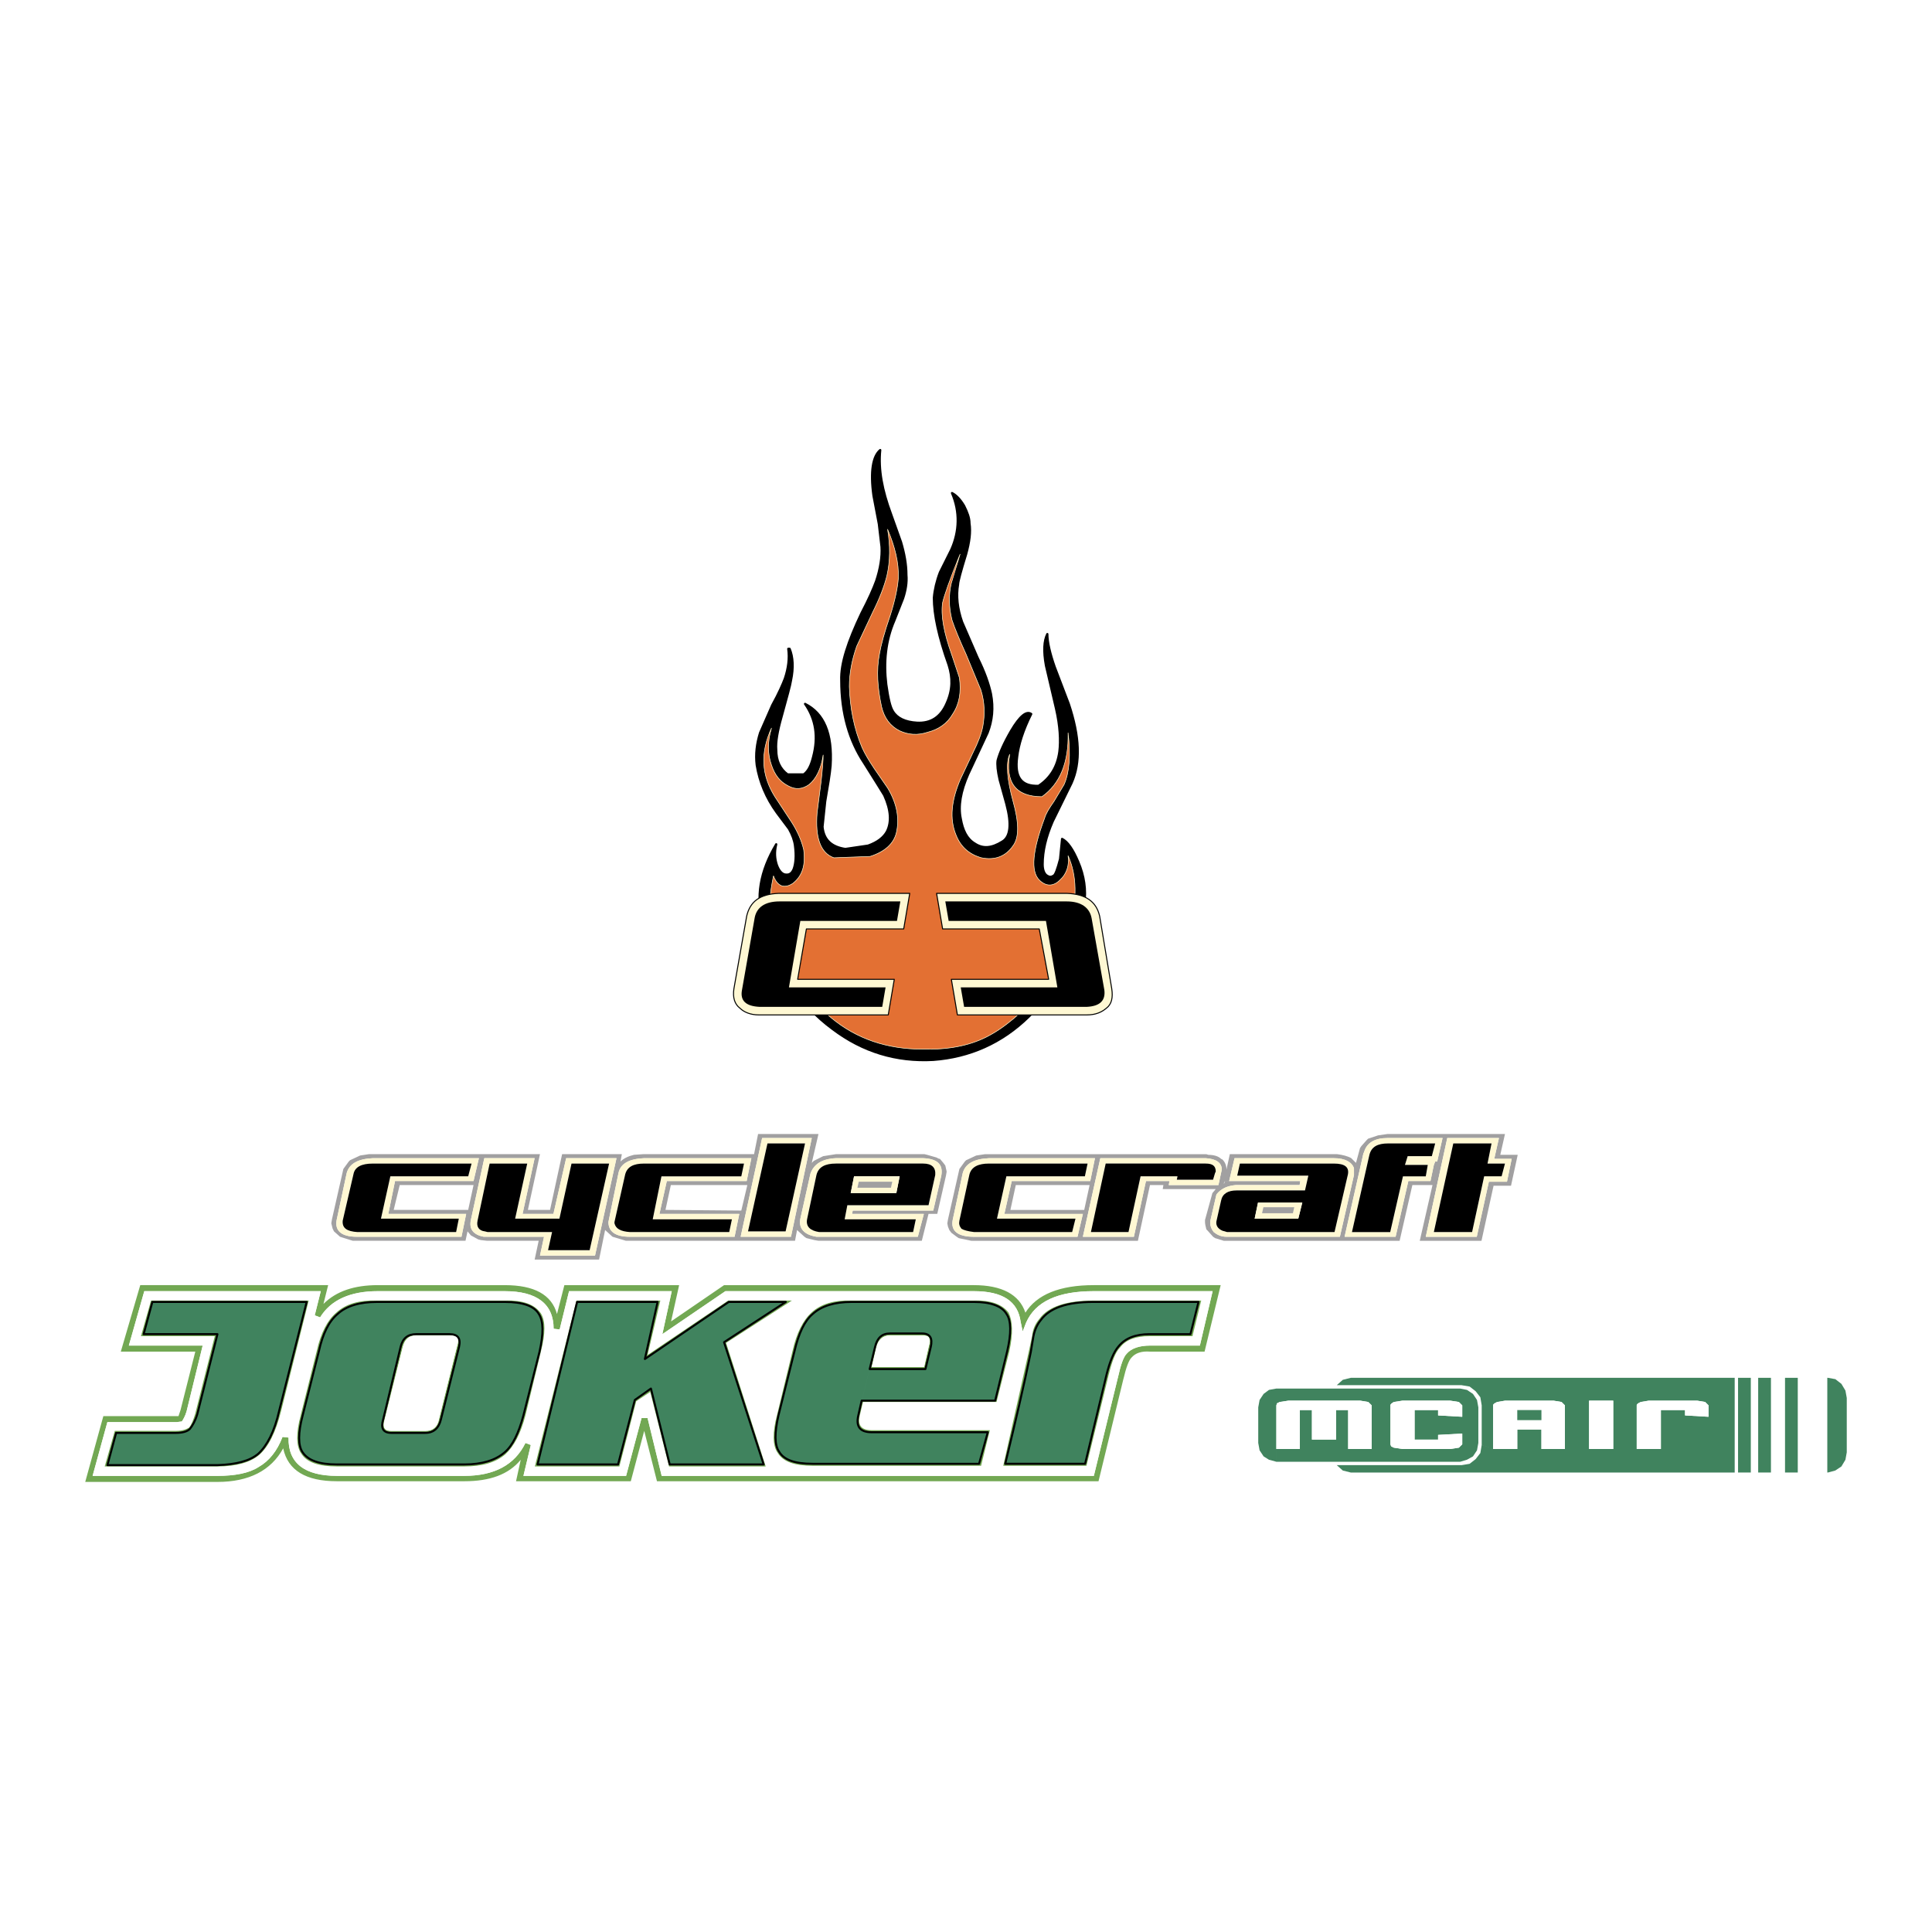 <?xml version="1.0" encoding="utf-8"?>
<!-- Generator: Adobe Illustrator 13.0.0, SVG Export Plug-In . SVG Version: 6.00 Build 14948)  -->
<!DOCTYPE svg PUBLIC "-//W3C//DTD SVG 1.0//EN" "http://www.w3.org/TR/2001/REC-SVG-20010904/DTD/svg10.dtd">
<svg version="1.0" id="Layer_1" xmlns="http://www.w3.org/2000/svg" xmlns:xlink="http://www.w3.org/1999/xlink" x="0px" y="0px"
	 width="192.756px" height="192.756px" viewBox="0 0 192.756 192.756" enable-background="new 0 0 192.756 192.756"
	 xml:space="preserve">
<g>
	<polygon fill-rule="evenodd" clip-rule="evenodd" fill="#FFFFFF" points="0,0 192.756,0 192.756,192.756 0,192.756 0,0 	"/>
	<path fill-rule="evenodd" clip-rule="evenodd" fill="#A1A0A1" d="M116.072,118.233l-0.066,0.402h5.289l-0.335,0.401l-0.736,2.681
		v0.201c0,0.201,0.067,0.469,0.134,0.737l0.134,0.134l0.536,0.603l0.2,0.135l0.87,0.268h17.542l1.272-5.562h2.008l-1.271,5.562
		h6.159l1.205-5.494h1.741l0.669-3.083h-1.74l0.469-2.077h-11.717v0.402h5.49h0.469h5.155l-0.469,2.077h1.74l-0.469,2.278h-1.808
		l-1.205,5.494h-5.088l2.143-9.85h-0.469l-0.536,2.345h-0.2l-0.134,0.335l-0.335,1.608h-2.21l-1.271,5.562h-5.089h-0.469h-11.314
		c-0.536,0-0.938-0.2-1.272-0.469c-0.268-0.335-0.401-0.737-0.335-1.139l0.604-2.613c0.468-0.604,1.138-0.871,1.941-0.938h6.36
		l0.066-0.402h-7.097h-0.469v0.201l-0.067,0.067l0.067-0.269h0.469l0.536-2.278h9.909c1.138,0,1.807,0.402,2.008,1.005v0.671
		l-1.406,6.164h0.469l1.875-8.309l0.067-0.134c0.268-0.938,1.07-1.407,2.343-1.407v-0.402l-0.938,0.135l-1.004,0.335l-0.134,0.134
		l-0.536,0.603l-0.134,0.201l-0.401,1.475l-0.47-0.47c-0.334-0.201-0.87-0.335-1.405-0.401h-10.712l-0.335,1.541
		c0-0.402-0.134-0.737-0.401-1.006l-0.135-0.066c-0.268-0.269-0.736-0.402-1.271-0.402l-0.201-0.066l-0.066,0.401
		c1.071,0.067,1.606,0.47,1.606,1.14l-0.335,1.541h-4.954l0.067-0.402h-2.344l-1.205,5.562h-5.089l1.741-7.84h10.512l0.066-0.401
		H98.264l-0.871,0.134l-1.004,0.469l-0.133,0.134l-0.536,0.737l-1.138,5.026l-0.067,0.401l0.067,0.335l0.134,0.335l0.201,0.269
		l0.536,0.401l0.201,0.135l1.272,0.268l0.268-0.402c-1.674,0-2.343-0.603-2.143-1.675l1.004-4.69
		c0.268-0.938,1.139-1.407,2.611-1.475h10.578l-0.468,2.278l-0.067,0.402l-0.536,2.479h-7.364l0.535-2.479h7.365l0.067-0.402h-7.834
		l-0.736,3.283h7.833l-0.535,2.278H97.192l-0.268,0.402h16.604l1.205-5.562H116.072L116.072,118.233z"/>
	<path fill-rule="evenodd" clip-rule="evenodd" fill="#FFF8D3" d="M116.676,117.831l-0.067,0.402h4.954l0.335-1.541
		c0-0.67-0.535-1.072-1.606-1.14v0.536c0.736,0,1.004,0.269,1.004,0.804l-0.067,0.135l-0.2,0.67h-3.616l0.067-0.335h-3.683
		l-1.205,5.562h-3.749l1.474-6.835h9.976v-0.536h-10.512l-1.741,7.84h5.089l1.205-5.562H116.676L116.676,117.831z"/>
	<path fill-rule="evenodd" clip-rule="evenodd" d="M117.479,117.362l-0.067,0.335h3.616l0.2-0.67l0.067-0.135
		c0-0.535-0.268-0.804-1.004-0.804h-9.976l-1.474,6.835h3.749l1.205-5.562H117.479L117.479,117.362z"/>
	<path fill-rule="evenodd" clip-rule="evenodd" fill="#FFF8D3" d="M108.775,117.831l0.468-2.278H98.665
		c-1.473,0.067-2.344,0.536-2.611,1.475l-1.004,4.69c-0.201,1.072,0.469,1.675,2.143,1.675v-0.469
		c-0.603-0.067-1.071-0.201-1.272-0.335c-0.201-0.268-0.268-0.469-0.201-0.804l1.004-4.624c0.201-0.737,0.871-1.072,1.941-1.072
		h9.842l-0.268,1.273h-7.833l-0.938,4.222h7.833l-0.334,1.34h-9.775v0.469h10.311l0.535-2.278h-7.833l0.736-3.283H108.775
		L108.775,117.831z"/>
	<path fill-rule="evenodd" clip-rule="evenodd" d="M108.239,117.362l0.268-1.273h-9.842c-1.07,0-1.74,0.335-1.941,1.072
		l-1.004,4.624c-0.067,0.335,0,0.536,0.201,0.804c0.201,0.134,0.669,0.268,1.272,0.335h9.775l0.334-1.34h-7.833l0.938-4.222H108.239
		L108.239,117.362z"/>
	<path fill-rule="evenodd" clip-rule="evenodd" fill="#FFF8D3" d="M143.389,115.888l0.536-2.345h-5.49l0.066,0.536h4.688
		l-0.335,1.272h-2.41l-0.269,0.871h2.277l-0.201,1.14h-2.276l-1.272,5.562h-3.816l1.741-7.706c0.2-0.804,0.804-1.139,1.874-1.139
		l-0.066-0.536c-1.272,0-2.075,0.469-2.343,1.407l-0.067,0.134l-1.875,8.309h5.089l1.271-5.562h2.21l0.335-1.608l0.134-0.335
		H143.389L143.389,115.888z"/>
	<path fill-rule="evenodd" clip-rule="evenodd" d="M140.443,115.352h2.41l0.335-1.272h-4.688c-1.07,0-1.674,0.335-1.874,1.139
		l-1.741,7.706h3.816l1.272-5.562h2.276l0.201-1.14h-2.277L140.443,115.352L140.443,115.352z"/>
	<path fill-rule="evenodd" clip-rule="evenodd" fill="#FFF8D3" d="M135.087,117.229v-0.671c-0.201-0.603-0.87-1.005-2.008-1.005
		h-9.909l-0.536,2.278h7.097l-0.066,0.402h-6.36c-0.804,0.067-1.474,0.335-1.941,0.938l-0.604,2.613
		c-0.066,0.401,0.067,0.804,0.335,1.139c0.335,0.269,0.736,0.469,1.272,0.469l0.066-0.469l-0.468-0.134
		c-0.469-0.201-0.67-0.536-0.603-0.938l0.468-2.077c0.135-0.67,0.67-1.005,1.54-1.005h6.829l0.335-1.475h-7.097l0.268-1.206h9.374
		c1.07,0,1.539,0.335,1.405,1.072l-1.34,5.763h-10.712l-0.066,0.469h11.314L135.087,117.229L135.087,117.229z"/>
	<path fill-rule="evenodd" clip-rule="evenodd" d="M134.484,117.161c0.134-0.737-0.335-1.072-1.405-1.072h-9.374l-0.268,1.206h7.097
		l-0.335,1.475l-0.268,1.206l-0.401,1.608h-4.353l0.335-1.608h4.419l0.268-1.206h-6.829c-0.87,0-1.405,0.335-1.54,1.005
		l-0.468,2.077c-0.067,0.402,0.134,0.737,0.603,0.938l0.468,0.134h10.712L134.484,117.161L134.484,117.161z"/>
	<polygon fill-rule="evenodd" clip-rule="evenodd" fill="#FFF8D3" points="129.53,121.584 129.932,119.976 125.513,119.976 
		126.049,120.444 129.128,120.444 128.994,121.048 125.914,121.048 126.049,120.444 125.513,119.976 125.178,121.584 
		129.53,121.584 	"/>
	<polygon fill-rule="evenodd" clip-rule="evenodd" fill="#A1A0A1" points="126.049,120.444 125.914,121.048 128.994,121.048 
		129.128,120.444 126.049,120.444 	"/>
	<polygon fill-rule="evenodd" clip-rule="evenodd" fill="#FFF8D3" points="144.394,113.543 142.251,123.393 147.339,123.393 
		148.544,117.898 148.075,117.362 146.87,122.924 143.055,122.924 144.996,114.079 148.812,114.079 148.41,116.089 150.151,116.089 
		149.816,117.362 148.075,117.362 148.544,117.898 150.352,117.898 150.82,115.62 149.08,115.62 149.549,113.543 144.394,113.543 	
		"/>
	<polygon fill-rule="evenodd" clip-rule="evenodd" points="144.996,114.079 143.055,122.924 146.87,122.924 148.075,117.362 
		149.816,117.362 150.151,116.089 148.41,116.089 148.812,114.079 144.996,114.079 	"/>
	<path fill-rule="evenodd" clip-rule="evenodd" fill="#A1A0A1" d="M93.778,115.62c-0.134,0-0.201-0.067-0.335-0.134l-0.937-0.269
		l-0.268-0.066H83.4l-1.272,0.2l-0.937,0.47l-0.201,0.201l0.669-2.882h-6.025l-0.402,2.011H64.185l0.067,0.401h10.712l-0.468,2.278
		l0.066,0.402l-0.603,2.546l-7.565-0.066l0.536-2.479h7.632l-0.066-0.402h-7.968l-0.736,3.283h7.967l-0.469,2.278H62.846
		c-1.473,0-2.143-0.536-2.143-1.474l1.004-4.892c0.201-0.938,1.071-1.407,2.544-1.475l-0.067-0.401l-0.938,0.066
		c-0.535,0.134-1.004,0.335-1.339,0.67l0.134-0.736h-5.959l-1.205,5.562h-2.209l1.205-5.562H36.802l-0.87,0.134l-1.004,0.469
		l-0.134,0.134l-0.536,0.737l-1.138,5.026l0.469,0.066l1.004-4.69c0.268-0.938,1.138-1.407,2.611-1.475h10.578l-0.535,2.278v0.402
		l-0.536,2.479h-7.432l0.603-2.479h7.365v-0.402h-7.833l-0.67,3.283h7.767l-0.468,2.278H35.597c-1.54,0-2.209-0.603-2.008-1.675
		l-0.469-0.066l-0.067,0.401l0.134,0.536l0.134,0.268l0.602,0.536l0.201,0.067l1.072,0.335h11.248l0.201-0.938l0.335,0.402
		l0.737,0.402l0.268,0.066l0.603,0.067v-0.402h-0.334c-1.004-0.2-1.473-0.736-1.272-1.675l1.339-6.165h5.021l-1.205,5.562h3.08
		l1.272-5.562h5.021l-2.142,9.717h-5.49l0.402-1.877h-5.691v0.402h5.155l-0.402,1.877h6.428l0.602-2.949l0.737,0.67l1.339,0.402
		h16.872l-0.402-0.402h-5.021l2.143-9.85h4.955l-2.076,9.85l0.402,0.402l0.201-1.072l0.736,0.67l0.201,0.135l0.804,0.2l0.401,0.067
		v-0.402h-0.201c-1.205-0.2-1.808-0.804-1.606-1.809l1.004-4.489c0.334-0.938,1.138-1.475,2.544-1.542h8.704
		c1.406,0.067,2.008,0.604,1.808,1.742l-0.803,3.484h-8.035l-0.067,0.335h7.164l-0.603,2.278h-9.641h-0.268v0.402H91.97l0.67-2.681
		h0.871l0.87-3.819l0.067-0.402l-0.134-0.603l-0.201-0.268L93.778,115.62L93.778,115.62z"/>
	<path fill-rule="evenodd" clip-rule="evenodd" fill="#FFF8D3" d="M93.108,120.779l0.803-3.484c0.201-1.139-0.401-1.675-1.808-1.742
		H83.4c-1.406,0.067-2.209,0.604-2.544,1.542l-1.004,4.489c-0.201,1.005,0.401,1.608,1.606,1.809h0.201l0.067-0.469
		c-0.87-0.134-1.339-0.536-1.205-1.272l0.937-4.423c0.201-0.805,0.871-1.14,1.942-1.14h8.704c0.87,0,1.272,0.402,1.205,1.14
		l-0.669,3.015h-8.101l-0.268,1.408h7.097l-0.268,1.272h-9.373l-0.067,0.469h0.268h9.641l0.603-2.278h-7.164l0.067-0.335H93.108
		L93.108,120.779z"/>
	<path fill-rule="evenodd" clip-rule="evenodd" d="M92.64,120.243l0.669-3.015c0.067-0.737-0.335-1.14-1.205-1.14H83.4
		c-1.071,0-1.741,0.335-1.942,1.14l-0.937,4.423c-0.134,0.736,0.335,1.139,1.205,1.272H91.1l0.268-1.272h-7.097l0.268-1.408
		l0.334-1.206l0.335-1.675h4.553l-0.335,1.675h-4.553l-0.334,1.206H92.64L92.64,120.243z"/>
	<polygon fill-rule="evenodd" clip-rule="evenodd" fill="#FFF8D3" points="89.426,119.037 89.761,117.362 85.208,117.362 
		85.677,117.898 89.024,117.898 88.891,118.501 85.543,118.501 85.677,117.898 85.208,117.362 84.873,119.037 89.426,119.037 	"/>
	<polygon fill-rule="evenodd" clip-rule="evenodd" fill="#A1A0A1" points="89.024,117.898 85.677,117.898 85.543,118.501 
		88.891,118.501 89.024,117.898 	"/>
	<path fill-rule="evenodd" clip-rule="evenodd" fill="#FFF8D3" d="M37.204,115.553c-1.473,0.067-2.343,0.536-2.611,1.475
		l-1.004,4.69c-0.201,1.072,0.468,1.675,2.008,1.675l0.067-0.469c-1.071-0.067-1.541-0.402-1.473-1.139l1.071-4.624
		c0.134-0.737,0.803-1.072,1.941-1.072h9.842l-0.335,1.273h-7.767l-0.937,4.222h7.766l-0.268,1.34h-9.842l-0.067,0.469h10.445
		l0.468-2.278h-7.767l0.67-3.283h7.833l0.535-2.278H37.204L37.204,115.553z"/>
	<path fill-rule="evenodd" clip-rule="evenodd" d="M37.204,116.089c-1.138,0-1.808,0.335-1.941,1.072l-1.071,4.624
		c-0.067,0.736,0.402,1.071,1.473,1.139h9.842l0.268-1.34h-7.766l0.937-4.222h7.767l0.335-1.273H37.204L37.204,116.089z"/>
	<path fill-rule="evenodd" clip-rule="evenodd" fill="#FFF8D3" d="M64.252,115.553c-1.473,0.067-2.343,0.536-2.544,1.475
		l-1.004,4.892c0,0.938,0.669,1.474,2.143,1.474v-0.469c-0.938-0.067-1.406-0.335-1.54-0.871v-0.134l1.071-4.758
		c0.201-0.737,0.803-1.072,1.875-1.072h9.976l-0.268,1.273h-7.967l-0.87,4.289h7.9l-0.268,1.272h-9.909v0.469h10.444l0.469-2.278
		h-7.967l0.736-3.283h7.968l0.468-2.278H64.252L64.252,115.553z"/>
	<path fill-rule="evenodd" clip-rule="evenodd" d="M64.252,116.089c-1.071,0-1.674,0.335-1.875,1.072l-1.071,4.758v0.134
		c0.134,0.536,0.603,0.804,1.54,0.871h9.909l0.268-1.272h-7.9l0.87-4.289h7.967l0.268-1.273H64.252L64.252,116.089z"/>
	<path fill-rule="evenodd" clip-rule="evenodd" fill="#FFF8D3" d="M55.213,121.114h-3.08l1.205-5.562h-5.021l-1.339,6.165
		c-0.201,0.938,0.268,1.475,1.272,1.675h0.334l0.067-0.469l-0.268-0.067c-0.603-0.066-0.871-0.469-0.737-1.071l1.205-5.696h3.75
		l-1.205,5.495h4.419l1.205-5.495h3.75l-1.942,8.644h-4.15l0.402-1.809h-6.428l-0.067,0.469h5.691l-0.402,1.877h5.49l2.142-9.717
		h-5.021L55.213,121.114L55.213,121.114z"/>
	<path fill-rule="evenodd" clip-rule="evenodd" d="M55.08,122.924l-0.402,1.809h4.15l1.942-8.644h-3.75l-1.205,5.495h-4.419
		l1.205-5.495h-3.75l-1.205,5.696c-0.134,0.603,0.134,1.005,0.737,1.071l0.268,0.067H55.08L55.08,122.924z"/>
	<polygon fill-rule="evenodd" clip-rule="evenodd" fill="#FFF8D3" points="78.914,123.393 80.99,113.543 76.036,113.543 
		73.893,123.393 78.914,123.393 78.379,122.856 74.629,122.856 76.571,114.079 80.32,114.079 78.379,122.856 78.914,123.393 	"/>
	<polygon fill-rule="evenodd" clip-rule="evenodd" points="74.629,122.856 78.379,122.856 80.32,114.079 76.571,114.079 
		74.629,122.856 	"/>
	<path fill-rule="evenodd" clip-rule="evenodd" d="M95.585,58.306c0-0.268,0.268-1.273,0.804-3.015
		c0.334-1.207,0.469-2.211,0.334-3.083c0-0.536-0.201-1.072-0.535-1.742c-0.402-0.67-0.804-1.072-1.206-1.273
		c0.804,1.876,0.736,3.819-0.067,5.628L93.778,57.1c-0.334,0.871-0.536,1.742-0.603,2.546c0,1.675,0.469,3.886,1.473,6.701
		c0.402,1.273,0.402,2.479-0.2,3.819c-0.603,1.407-1.607,2.01-2.946,1.943c-1.206-0.067-2.009-0.469-2.411-1.139
		c-0.268-0.402-0.469-1.273-0.669-2.681c-0.268-2.211-0.067-4.355,0.803-6.366l0.871-2.211c0.268-0.804,0.402-1.608,0.334-2.345
		c0-1.072-0.201-2.144-0.536-3.284l-1.004-2.814c-0.87-2.346-1.272-4.423-1.071-6.366c-0.736,0.603-1.004,2.144-0.669,4.556
		l0.535,2.814l0.268,2.278c0.067,1.005-0.134,2.211-0.536,3.417c-0.268,0.737-0.737,1.809-1.473,3.216
		c-1.339,2.814-2.075,5.025-2.008,6.701c0,3.283,0.803,6.031,2.276,8.242c1.138,1.809,1.808,2.881,2.008,3.216
		c0.669,1.474,0.737,2.68,0.268,3.618c-0.334,0.603-0.938,1.072-1.875,1.407l-2.276,0.335c-1.339-0.201-2.143-0.871-2.276-2.211
		l0.268-2.546c0.268-1.541,0.469-2.748,0.536-3.552c0.201-3.216-0.669-5.227-2.544-6.165c1.072,1.542,1.339,3.283,0.804,5.294
		c-0.201,0.804-0.469,1.407-0.938,1.742H78.58c-0.736-0.536-1.138-1.34-1.138-2.479c-0.067-0.737,0.133-1.876,0.536-3.284
		c0.535-1.943,0.87-3.149,0.937-3.618c0.268-1.273,0.201-2.345-0.134-3.149h-0.134c0.134,0.938,0,1.943-0.335,2.949
		c-0.201,0.536-0.603,1.474-1.272,2.68l-1.206,2.748c-0.334,1.072-0.468,2.144-0.334,3.216c0.268,1.675,0.938,3.284,2.009,4.758
		l1.205,1.608c0.335,0.603,0.536,1.139,0.603,1.675c0.134,1.005,0.067,1.809-0.134,2.345c-0.201,0.469-0.469,0.603-0.871,0.536
		c-0.334-0.067-0.603-0.402-0.803-0.938c-0.201-0.603-0.268-1.273-0.067-2.078c-1.607,2.681-2.076,5.294-1.272,7.907
		c1.339,4.624,3.616,8.108,6.896,10.52c3.013,2.278,6.36,3.284,10.043,3.082c3.615-0.268,6.829-1.675,9.507-4.288
		c2.946-2.814,4.821-6.566,5.558-11.257c0.2-1.408,0-2.814-0.603-4.222c-0.536-1.273-1.071-2.01-1.607-2.278l-0.2,2.01
		c-0.268,1.005-0.47,1.608-0.67,1.675c-0.2,0.134-0.402,0.134-0.603,0c-0.268-0.134-0.469-0.536-0.469-1.14
		c0-1.34,0.335-2.747,1.004-4.288l1.875-3.819c0.938-2.077,0.804-4.69-0.268-7.907l-1.406-3.686
		c-0.469-1.34-0.736-2.479-0.736-3.283c-0.335,0.67-0.401,1.675-0.134,3.149l1.004,4.289c0.402,1.742,0.469,3.216,0.335,4.289
		c-0.2,1.474-0.87,2.613-2.076,3.417c-1.74,0.067-2.409-0.872-2.142-2.881c0.134-1.207,0.603-2.681,1.406-4.289
		c-0.469-0.335-1.139,0.201-2.009,1.675c-0.736,1.273-1.139,2.211-1.339,2.948c-0.067,0.402,0,1.072,0.2,1.943l0.67,2.412
		c0.535,2.01,0.401,3.283-0.402,3.752c-1.071,0.67-1.941,0.737-2.745,0.201c-0.803-0.469-1.205-1.34-1.406-2.479
		c-0.268-1.273,0-2.748,0.736-4.423l1.941-4.154c0.469-1.207,0.603-2.479,0.335-3.887c-0.201-0.938-0.603-2.144-1.339-3.618
		l-1.54-3.552C95.519,60.719,95.385,59.445,95.585,58.306L95.585,58.306z"/>
	
		<path fill="none" stroke="#000000" stroke-width="0.223" stroke-linecap="round" stroke-linejoin="round" stroke-miterlimit="2.613" d="
		M96.389,55.291c0.334-1.207,0.469-2.211,0.334-3.083c0-0.536-0.201-1.072-0.535-1.742c-0.402-0.67-0.804-1.072-1.206-1.273
		c0.804,1.876,0.736,3.819-0.067,5.628L93.778,57.1c-0.334,0.871-0.536,1.742-0.603,2.546c0,1.675,0.469,3.886,1.473,6.701
		c0.402,1.273,0.402,2.479-0.2,3.819c-0.603,1.407-1.607,2.01-2.946,1.943c-1.206-0.067-2.009-0.469-2.411-1.139
		c-0.268-0.402-0.469-1.273-0.669-2.681c-0.268-2.211-0.067-4.355,0.803-6.366l0.871-2.211c0.268-0.804,0.402-1.608,0.334-2.345
		c0-1.072-0.201-2.144-0.536-3.284l-1.004-2.814c-0.87-2.346-1.272-4.423-1.071-6.366c-0.736,0.603-1.004,2.144-0.669,4.556
		l0.535,2.814l0.268,2.278c0.067,1.005-0.134,2.211-0.536,3.417c-0.268,0.737-0.737,1.809-1.473,3.216
		c-1.339,2.814-2.075,5.025-2.008,6.701c0,3.283,0.803,6.031,2.276,8.242c1.138,1.809,1.808,2.881,2.008,3.216
		c0.669,1.474,0.737,2.68,0.268,3.618c-0.334,0.603-0.938,1.072-1.875,1.407l-2.276,0.335c-1.339-0.201-2.143-0.871-2.276-2.211
		l0.268-2.546c0.268-1.541,0.469-2.748,0.536-3.552c0.201-3.216-0.669-5.227-2.544-6.165c1.072,1.542,1.339,3.283,0.804,5.294
		c-0.201,0.804-0.469,1.407-0.938,1.742H78.58c-0.736-0.536-1.138-1.34-1.138-2.479c-0.067-0.737,0.133-1.876,0.536-3.284
		c0.535-1.943,0.87-3.149,0.937-3.618c0.268-1.273,0.201-2.345-0.134-3.149h-0.134c0.134,0.938,0,1.943-0.335,2.949
		c-0.201,0.536-0.603,1.474-1.272,2.68l-1.206,2.748c-0.334,1.072-0.468,2.144-0.334,3.216c0.268,1.675,0.938,3.284,2.009,4.758
		l1.205,1.608c0.335,0.603,0.536,1.139,0.603,1.675c0.134,1.005,0.067,1.809-0.134,2.345c-0.201,0.469-0.469,0.603-0.871,0.536
		c-0.334-0.067-0.603-0.402-0.803-0.938c-0.201-0.603-0.268-1.273-0.067-2.078c-1.607,2.681-2.076,5.294-1.272,7.907
		c1.339,4.624,3.616,8.108,6.896,10.52c3.013,2.278,6.36,3.284,10.043,3.082c3.615-0.268,6.829-1.675,9.507-4.288
		c2.946-2.814,4.821-6.566,5.558-11.257c0.2-1.408,0-2.814-0.603-4.222c-0.536-1.273-1.071-2.01-1.607-2.278l-0.2,2.01
		c-0.268,1.005-0.47,1.608-0.67,1.675c-0.2,0.134-0.402,0.134-0.603,0c-0.268-0.134-0.469-0.536-0.469-1.14
		c0-1.34,0.335-2.747,1.004-4.288l1.875-3.819c0.938-2.077,0.804-4.69-0.268-7.907l-1.406-3.686
		c-0.469-1.34-0.736-2.479-0.736-3.283c-0.335,0.67-0.401,1.675-0.134,3.149l1.004,4.289c0.402,1.742,0.469,3.216,0.335,4.289
		c-0.2,1.474-0.87,2.613-2.076,3.417c-1.74,0.067-2.409-0.872-2.142-2.881c0.134-1.207,0.603-2.681,1.406-4.289
		c-0.469-0.335-1.139,0.201-2.009,1.675c-0.736,1.273-1.139,2.211-1.339,2.948c-0.067,0.402,0,1.072,0.2,1.943l0.67,2.412
		c0.535,2.01,0.401,3.283-0.402,3.752c-1.071,0.67-1.941,0.737-2.745,0.201c-0.803-0.469-1.205-1.34-1.406-2.479
		c-0.268-1.273,0-2.748,0.736-4.423l1.941-4.154c0.469-1.207,0.603-2.479,0.335-3.887c-0.201-0.938-0.603-2.144-1.339-3.618
		l-1.54-3.552c-0.469-1.34-0.603-2.613-0.402-3.752C95.585,58.038,95.854,57.033,96.389,55.291L96.389,55.291z"/>
	<path fill-rule="evenodd" clip-rule="evenodd" fill="#E37033" d="M95.787,55.291c-1.071,2.613-1.607,4.221-1.741,4.824
		c-0.201,1.273,0.134,3.016,0.871,5.093l0.803,2.412c0.201,1.407,0,2.613-0.669,3.619c-0.535,0.938-1.406,1.542-2.477,1.809
		c-1.004,0.335-1.942,0.268-2.812-0.134c-0.938-0.469-1.541-1.273-1.808-2.413c-0.402-1.876-0.536-3.618-0.201-5.293
		c0.133-0.804,0.468-2.077,1.071-3.819c0.468-1.474,0.736-2.747,0.803-3.686c0.067-1.541-0.335-3.149-1.071-4.892
		c0.268,1.608,0.268,3.149-0.067,4.624c-0.268,1.072-0.736,2.278-1.406,3.619l-1.607,3.417c-0.469,1.34-0.737,2.68-0.737,4.021
		c0.067,2.145,0.469,4.222,1.272,6.098c0.268,0.603,0.669,1.273,1.205,2.078l1.339,1.943c0.938,1.542,1.206,3.083,0.87,4.49
		c-0.268,1.072-1.138,1.876-2.611,2.345l-3.616,0.134c-1.339-0.469-1.875-2.01-1.674-4.489l0.402-3.149
		c0.134-1.206,0.201-2.077,0.201-2.613c-0.201,1.407-0.736,2.412-1.406,2.948c-0.67,0.469-1.339,0.536-2.076,0.134
		c-0.804-0.402-1.339-1.072-1.674-2.078c-0.402-1.139-0.402-2.345,0-3.685c-1.139,2.479-1.004,4.69,0.334,6.835l1.674,2.546
		c0.602,0.938,1.004,1.876,1.205,2.748c0.201,1.541-0.134,2.613-1.071,3.35c-0.402,0.268-0.737,0.335-1.071,0.268
		c-0.402-0.134-0.669-0.469-0.871-1.005c-0.201,0.938-0.335,1.809-0.335,2.479l0.269,2.546l-0.067-0.134
		c2.879,8.243,7.9,12.397,14.997,12.397c2.544,0.066,4.62-0.335,6.36-1.206c1.741-0.871,3.615-2.413,5.557-4.69
		c1.206-1.81,2.143-3.887,2.745-6.232c0.804-2.882,0.737-5.227-0.133-7.17c0.133,0.938-0.135,1.81-0.804,2.413
		c-0.67,0.67-1.406,0.67-2.076,0c-0.87-0.871-0.67-2.948,0.536-6.165c0.134-0.469,0.468-1.005,0.938-1.675l1.004-1.675
		c0.535-1.206,0.67-2.948,0.402-5.159c0.066,2.948-0.804,5.092-2.612,6.366c-2.61,0-3.682-1.408-3.213-4.222
		c-0.402,0.872-0.269,2.479,0.334,4.691c0.603,2.145,0.603,3.618,0,4.422c-0.736,1.072-1.808,1.475-3.146,1.206
		c-1.205-0.335-2.075-1.072-2.544-2.278c-0.669-1.608-0.469-3.484,0.469-5.628l1.205-2.546c0.535-1.072,0.87-1.943,1.004-2.68
		c0.201-1.139,0.201-2.345-0.2-3.619l-1.473-3.551c-0.67-1.474-1.139-2.613-1.406-3.417c-0.335-1.34-0.335-2.546-0.067-3.686
		L95.787,55.291L95.787,55.291z"/>
	
		<path fill="none" stroke="#FFF8D3" stroke-width="0.056" stroke-linecap="round" stroke-linejoin="round" stroke-miterlimit="2.613" d="
		M94.045,60.115c-0.201,1.273,0.134,3.016,0.871,5.093l0.803,2.412c0.201,1.407,0,2.613-0.669,3.619
		c-0.535,0.938-1.406,1.542-2.477,1.809c-1.004,0.335-1.942,0.268-2.812-0.134c-0.938-0.469-1.541-1.273-1.808-2.413
		c-0.402-1.876-0.536-3.618-0.201-5.293c0.133-0.804,0.468-2.077,1.071-3.819c0.468-1.474,0.736-2.747,0.803-3.686
		c0.067-1.541-0.335-3.149-1.071-4.892c0.268,1.608,0.268,3.149-0.067,4.624c-0.268,1.072-0.736,2.278-1.406,3.619l-1.607,3.417
		c-0.469,1.34-0.737,2.68-0.737,4.021c0.067,2.145,0.469,4.222,1.272,6.098c0.268,0.603,0.669,1.273,1.205,2.078l1.339,1.943
		c0.938,1.542,1.206,3.083,0.87,4.49c-0.268,1.072-1.138,1.876-2.611,2.345l-3.616,0.134c-1.339-0.469-1.875-2.01-1.674-4.489
		l0.402-3.149c0.134-1.206,0.201-2.077,0.201-2.613c-0.201,1.407-0.736,2.412-1.406,2.948c-0.67,0.469-1.339,0.536-2.076,0.134
		c-0.804-0.402-1.339-1.072-1.674-2.078c-0.402-1.139-0.402-2.345,0-3.685c-1.139,2.479-1.004,4.69,0.334,6.835l1.674,2.546
		c0.602,0.938,1.004,1.876,1.205,2.748c0.201,1.541-0.134,2.613-1.071,3.35c-0.402,0.268-0.737,0.335-1.071,0.268
		c-0.402-0.134-0.669-0.469-0.871-1.005c-0.201,0.938-0.335,1.809-0.335,2.479l0.269,2.546l-0.067-0.134
		c2.879,8.243,7.9,12.397,14.997,12.397c2.544,0.066,4.62-0.335,6.36-1.206c1.741-0.871,3.615-2.413,5.557-4.69
		c1.206-1.81,2.143-3.887,2.745-6.232c0.804-2.882,0.737-5.227-0.133-7.17c0.133,0.938-0.135,1.81-0.804,2.413
		c-0.67,0.67-1.406,0.67-2.076,0c-0.87-0.871-0.67-2.948,0.536-6.165c0.134-0.469,0.468-1.005,0.938-1.675l1.004-1.675
		c0.535-1.206,0.67-2.948,0.402-5.159c0.066,2.948-0.804,5.092-2.612,6.366c-2.61,0-3.682-1.408-3.213-4.222
		c-0.402,0.872-0.269,2.479,0.334,4.691c0.603,2.145,0.603,3.618,0,4.422c-0.736,1.072-1.808,1.475-3.146,1.206
		c-1.205-0.335-2.075-1.072-2.544-2.278c-0.669-1.608-0.469-3.484,0.469-5.628l1.205-2.546c0.535-1.072,0.87-1.943,1.004-2.68
		c0.201-1.139,0.201-2.345-0.2-3.619l-1.473-3.551c-0.67-1.474-1.139-2.613-1.406-3.417c-0.335-1.34-0.335-2.546-0.067-3.686
		l0.871-2.881C94.715,57.904,94.18,59.512,94.045,60.115L94.045,60.115z"/>
	<path fill-rule="evenodd" clip-rule="evenodd" fill="#FFF8D3" d="M73.826,100.588c0.402,0.402,1.071,0.67,1.875,0.67h12.921
		l0.603-3.552h-9.641l0.871-5.025h9.708l0.603-3.551H77.709c-1.875,0.067-2.879,0.804-3.214,2.278l-1.272,7.237
		C73.09,99.517,73.291,100.187,73.826,100.588L73.826,100.588z"/>
	
		<path fill="none" stroke="#000000" stroke-width="0.1" stroke-linecap="round" stroke-linejoin="round" stroke-miterlimit="2.613" d="
		M73.826,100.588c-0.536-0.401-0.736-1.071-0.603-1.943l1.272-7.237c0.335-1.474,1.339-2.211,3.214-2.278h13.056l-0.603,3.551
		h-9.708l-0.871,5.025h9.641l-0.603,3.552H75.701C74.897,101.258,74.228,100.99,73.826,100.588L73.826,100.588z"/>
	<path fill-rule="evenodd" clip-rule="evenodd" d="M74.027,98.779c-0.201,1.072,0.402,1.607,1.741,1.675H88.02l0.334-1.943h-9.641
		l1.138-6.633h9.641l0.335-1.944H77.777c-1.473,0-2.277,0.604-2.478,1.609L74.027,98.779L74.027,98.779z"/>
	<path fill-rule="evenodd" clip-rule="evenodd" fill="#FFF8D3" d="M94.045,92.681h9.641l0.938,5.025h-9.708l0.603,3.552h12.922
		c0.87,0,1.473-0.268,1.941-0.67c0.536-0.401,0.669-1.071,0.536-1.943l-1.206-7.237c-0.334-1.474-1.405-2.211-3.28-2.278H93.443
		L94.045,92.681L94.045,92.681z"/>
	
		<path fill="none" stroke="#000000" stroke-width="0.1" stroke-linecap="round" stroke-linejoin="round" stroke-miterlimit="2.613" d="
		M103.687,92.681l0.938,5.025h-9.708l0.603,3.552h12.922c0.87,0,1.473-0.268,1.941-0.67c0.536-0.401,0.669-1.071,0.536-1.943
		l-1.206-7.237c-0.334-1.474-1.405-2.211-3.28-2.278H93.443l0.602,3.551H103.687L103.687,92.681z"/>
	<path fill-rule="evenodd" clip-rule="evenodd" d="M95.854,98.511l0.335,1.943h12.252c1.271-0.067,1.874-0.603,1.741-1.675
		l-1.272-7.17c-0.201-1.072-1.071-1.675-2.478-1.675H94.313l0.334,1.944h9.708l1.139,6.633H95.854L95.854,98.511z"/>
	<path fill-rule="evenodd" clip-rule="evenodd" fill="#72A853" d="M32.272,130.094l0.468-1.876H13.994l-1.941,6.634h7.432
		l-1.473,5.83l-0.201,0.603h-7.499l-1.808,6.567h13.189c3.146,0,5.356-1.14,6.561-3.351c0.469,2.211,2.276,3.282,5.356,3.282h12.721
		c2.544,0,4.418-0.67,5.624-2.144l-0.469,2.144h11.449l1.339-5.025l1.272,5.025h44.054l2.478-10.185l-0.536-0.201l-2.41,9.851
		H66.015l-1.406-5.763h-0.603l-1.541,5.763H52.223l0.736-3.082l-0.536-0.202c-1.071,2.212-3.146,3.284-6.092,3.284H33.611
		c-3.214,0-4.888-1.273-4.821-3.82l-0.603-0.066c-0.536,1.407-1.339,2.412-2.41,3.016c-0.938,0.603-2.343,0.871-4.084,0.871H9.24
		l1.473-5.361h6.896l0.536-0.066c0.134-0.201,0.334-0.536,0.468-1.005l1.607-6.567h-7.365l1.54-5.428h17.608l-0.603,2.412
		l0.536,0.202c1.071-1.743,3.013-2.614,5.757-2.614h12.654c3.214,0,4.887,1.273,4.887,3.752l0.603,0.067l0.938-3.819H67.02
		l-0.937,4.289l6.293-4.289h24.772c2.88,0,4.419,1.006,4.687,3.082l0.201,0.938l0.335-0.87c0.938-2.145,3.214-3.15,6.762-3.15
		h11.851l-1.272,5.428h-4.954c-1.071,0-1.875,0.269-2.343,0.804c-0.335,0.335-0.603,1.14-0.871,2.346l0.536,0.201
		c0.268-1.139,0.535-1.876,0.803-2.144c0.402-0.47,1.005-0.671,1.875-0.604h5.423l1.607-6.634h-12.654
		c-3.414,0-5.69,0.938-6.829,2.747c-0.602-1.809-2.343-2.747-5.155-2.747H72.242l-5.289,3.618l0.804-3.618H56.308l-0.737,2.882
		c-0.536-1.943-2.276-2.882-5.222-2.882H37.694C35.351,128.218,33.544,128.82,32.272,130.094L32.272,130.094z"/>
	<path fill-rule="evenodd" clip-rule="evenodd" fill="#FFFFFF" d="M14.396,128.82l-1.54,5.428h7.365l-1.607,6.567l0.871,0.201
		l1.941-7.706h-7.365l1.004-3.552h15.734l-2.745,10.989c-0.536,2.145-1.272,3.618-2.209,4.423c-0.871,0.736-2.276,1.139-4.151,1.139
		H10.445l1.004-3.552h6.093c0.603,0,1.004-0.134,1.339-0.335c0.201-0.268,0.402-0.736,0.603-1.406l-0.871-0.201
		c-0.134,0.469-0.334,0.804-0.468,1.005l-0.536,0.066h-6.896l-1.473,5.361h12.453c1.741,0,3.146-0.269,4.084-0.871
		c1.071-0.604,1.875-1.608,2.41-3.016l0.603,0.066c-0.067,2.547,1.607,3.82,4.821,3.82h12.721c2.946,0,5.021-1.072,6.092-3.284
		l0.536,0.202l-0.736,3.082h10.243l1.541-5.763h0.603l1.406,5.763h43.117l2.41-9.851c0.269-1.206,0.536-2.011,0.871-2.346
		c0.468-0.535,1.271-0.804,2.343-0.804h4.954l1.272-5.428h-11.851l-0.066,0.938h10.779l-0.871,3.552h-4.285
		c-1.339,0-2.343,0.335-2.945,1.139c-0.469,0.469-0.804,1.407-1.138,2.747l-2.209,9.047h-8.303l2.544-11.392l0.335-1.541
		c0.067-0.738,0.335-1.273,0.736-1.743c0.87-1.206,2.679-1.809,5.356-1.809l0.066-0.938c-3.548,0-5.824,1.006-6.762,3.15
		l-0.335,0.87l-0.201-0.938c-0.268-2.076-1.807-3.082-4.687-3.082v0.938c1.741-0.067,2.88,0.402,3.481,1.206
		c0.402,0.805,0.469,2.077,0.067,3.887l-1.272,5.025H86.101l-0.335,1.407c-0.201,0.938,0.202,1.407,1.206,1.407h11.783l-0.87,3.552
		H81.079c-1.807,0-2.945-0.402-3.481-1.274c-0.536-0.736-0.536-2.076-0.067-3.818l1.54-6.366c0.402-1.809,1.072-3.082,1.875-3.819
		c0.938-0.871,2.276-1.273,4.018-1.206h12.185v-0.938H72.375l0.268,0.938h6.36l-6.561,4.222l3.95,12.329h-9.641l-1.875-7.438
		l-1.406,0.938l-1.673,6.5h-8.436l4.15-16.551h8.369l-1.271,5.428l8.034-5.428l-0.268-0.938l-6.293,4.289l0.937-4.289H56.776
		l-0.938,3.819l-0.603-0.067c0-2.479-1.673-3.752-4.887-3.752v0.938c1.875-0.067,3.013,0.402,3.615,1.272
		c0.469,0.738,0.469,2.011,0,3.82l-1.54,6.365c-0.468,1.81-1.138,3.082-2.009,3.887c-0.937,0.804-2.276,1.206-4.083,1.206H33.611
		c-1.808,0-3.013-0.402-3.548-1.273c-0.536-0.737-0.536-2.077-0.067-3.819l1.607-6.433c0.401-1.809,1.071-3.082,1.941-3.819
		c0.937-0.871,2.276-1.273,4.084-1.206h12.721v-0.938H37.694c-2.745,0-4.687,0.871-5.757,2.614l-0.536-0.202l0.603-2.412H14.396
		L14.396,128.82z"/>
	<path fill-rule="evenodd" clip-rule="evenodd" fill="#72A853" d="M15.065,129.759l-1.004,3.552h7.365l-1.941,7.706
		c-0.201,0.67-0.402,1.139-0.603,1.406c-0.334,0.201-0.736,0.335-1.339,0.335H11.45l-1.004,3.552h11.248v-0.134h-10.98l0.87-3.217
		h5.959c0.669,0,1.138-0.134,1.406-0.402c0.268-0.335,0.536-0.804,0.736-1.474l2.009-7.974h-7.365l0.871-3.217h15.399l-2.745,10.855
		c-0.469,2.077-1.206,3.484-2.076,4.288c-0.87,0.737-2.209,1.072-4.084,1.14v0.134c1.875,0,3.28-0.402,4.151-1.139
		c0.937-0.805,1.674-2.278,2.209-4.423l2.745-10.989H15.065L15.065,129.759z"/>
	<path fill-rule="evenodd" clip-rule="evenodd" fill="#40835E" d="M15.199,129.893l-0.871,3.217h7.365l-2.009,7.974
		c-0.201,0.67-0.469,1.139-0.736,1.474c-0.268,0.269-0.736,0.402-1.406,0.402h-5.959l-0.87,3.217h10.98
		c1.875-0.067,3.214-0.402,4.084-1.14c0.87-0.804,1.607-2.211,2.076-4.288l2.745-10.855H15.199L15.199,129.893z"/>
	<path fill-rule="evenodd" clip-rule="evenodd" fill="#72A853" d="M37.628,129.759c-1.808-0.067-3.147,0.335-4.084,1.206
		c-0.871,0.737-1.54,2.011-1.941,3.819l-1.607,6.433c-0.469,1.742-0.469,3.082,0.067,3.819c0.536,0.871,1.741,1.273,3.548,1.273
		h12.721c1.808,0,3.146-0.402,4.083-1.206c0.871-0.805,1.541-2.077,2.009-3.887l1.54-6.365c0.469-1.81,0.469-3.082,0-3.82
		c-0.602-0.87-1.741-1.34-3.615-1.272H37.628v0.134h12.721c1.808,0,2.946,0.402,3.415,1.207c0.468,0.736,0.468,1.942,0.067,3.752
		l-1.607,6.365c-0.469,1.742-1.071,3.016-1.875,3.686c-0.938,0.805-2.277,1.206-4.017,1.206H33.611
		c-1.741,0-2.879-0.401-3.415-1.206c-0.469-0.67-0.469-1.943,0-3.686l1.607-6.365c0.401-1.81,1.004-3.016,1.875-3.752
		c0.87-0.805,2.209-1.207,3.95-1.207V129.759L37.628,129.759z"/>
	<path fill-rule="evenodd" clip-rule="evenodd" fill="#40835E" d="M37.628,129.893c-1.741,0-3.08,0.402-3.95,1.207
		c-0.871,0.736-1.473,1.942-1.875,3.752l-1.607,6.365c-0.469,1.742-0.469,3.016,0,3.686c0.535,0.805,1.674,1.206,3.415,1.206h12.721
		c1.74,0,3.08-0.401,4.017-1.206c0.803-0.67,1.406-1.943,1.875-3.686l1.607-6.365c0.401-1.81,0.401-3.016-0.067-3.752
		c-0.469-0.805-1.607-1.207-3.415-1.207H37.628l3.883,3.217h3.348c0.804,0,1.139,0.401,0.938,1.272l-1.808,7.237
		c-0.201,0.871-0.736,1.34-1.54,1.34h-3.415c-0.803,0-1.071-0.469-0.803-1.34l1.741-7.237c0.201-0.871,0.736-1.272,1.54-1.272
		L37.628,129.893L37.628,129.893z"/>
	<path fill-rule="evenodd" clip-rule="evenodd" fill="#72A853" d="M44.858,133.109h-3.348c-0.803,0-1.339,0.401-1.54,1.272
		l-1.741,7.237l0.134,0.067l1.808-7.237c0.201-0.804,0.603-1.206,1.339-1.206h3.348c0.402,0,0.67,0.067,0.804,0.201
		c0.067,0.201,0.067,0.469-0.067,0.871l-1.808,7.304c-0.134,0.737-0.603,1.139-1.339,1.139h-3.415c-0.669,0-0.87-0.335-0.669-1.071
		l-0.134-0.067c-0.268,0.871,0,1.34,0.803,1.34h3.415c0.804,0,1.339-0.469,1.54-1.34l1.808-7.237
		C45.997,133.511,45.662,133.109,44.858,133.109L44.858,133.109z"/>
	<path fill-rule="evenodd" clip-rule="evenodd" fill="#FFFFFF" d="M45.662,133.444c-0.134-0.134-0.402-0.201-0.804-0.201h-3.348
		c-0.736,0-1.138,0.402-1.339,1.206l-1.808,7.237c-0.201,0.736,0,1.071,0.669,1.071h3.415c0.736,0,1.205-0.401,1.339-1.139
		l1.808-7.304C45.729,133.913,45.729,133.646,45.662,133.444L45.662,133.444z"/>
	<polygon fill-rule="evenodd" clip-rule="evenodd" fill="#72A853" points="65.881,129.759 57.512,129.759 53.362,146.31 
		61.797,146.31 63.471,139.81 63.337,139.676 61.664,146.108 53.629,146.108 57.579,129.893 65.613,129.893 64.342,135.588 
		72.71,129.893 78.401,129.893 72.242,133.913 76.191,146.108 66.818,146.108 64.944,138.537 63.337,139.676 63.471,139.81 
		64.877,138.872 66.752,146.31 76.393,146.31 72.443,133.98 79.004,129.759 72.644,129.759 64.609,135.187 65.881,129.759 	"/>
	<polygon fill-rule="evenodd" clip-rule="evenodd" fill="#40835E" points="65.613,129.893 57.579,129.893 53.629,146.108 
		61.664,146.108 63.337,139.676 64.944,138.537 66.818,146.108 76.191,146.108 72.242,133.913 78.401,129.893 72.71,129.893 
		64.342,135.588 65.613,129.893 	"/>
	<path fill-rule="evenodd" clip-rule="evenodd" fill="#72A853" d="M84.963,129.759c-1.741-0.067-3.08,0.335-4.018,1.206
		c-0.803,0.737-1.473,2.011-1.875,3.819l-1.54,6.366c-0.469,1.742-0.469,3.082,0.067,3.818c0.536,0.872,1.674,1.274,3.481,1.274
		h16.806l0.87-3.552H86.972c-1.004,0-1.407-0.47-1.206-1.407l0.335-1.407h13.323l1.272-5.025c0.401-1.81,0.335-3.082-0.067-3.887
		c-0.602-0.804-1.74-1.273-3.481-1.206H84.963v0.134h12.185c1.674,0,2.812,0.402,3.281,1.207c0.469,0.67,0.469,1.942,0.066,3.685
		l-1.205,4.959H85.967l-0.335,1.474c-0.268,1.14,0.201,1.676,1.339,1.676h11.582l-0.87,3.149H81.079
		c-1.807,0-2.879-0.402-3.348-1.206c-0.468-0.67-0.468-1.877-0.067-3.619l1.607-6.433c0.401-1.742,1.004-3.015,1.807-3.685
		c0.871-0.805,2.21-1.207,3.884-1.207V129.759L84.963,129.759z"/>
	<path fill-rule="evenodd" clip-rule="evenodd" fill="#40835E" d="M84.963,129.893c-1.674,0-3.013,0.402-3.884,1.207
		c-0.803,0.67-1.406,1.942-1.807,3.685l-1.607,6.433c-0.401,1.742-0.401,2.949,0.067,3.619c0.469,0.804,1.541,1.206,3.348,1.206
		h16.604l0.87-3.149H86.972c-1.139,0-1.607-0.536-1.339-1.676l0.335-1.474l0.803-3.149l0.536-2.212
		c0.201-0.871,0.669-1.34,1.472-1.34h3.214c0.803,0,1.071,0.469,0.87,1.34l-0.535,2.212H86.77l-0.803,3.149H99.29l1.205-4.959
		c0.402-1.742,0.402-3.015-0.066-3.685c-0.469-0.805-1.607-1.207-3.281-1.207H84.963L84.963,129.893z"/>
	<path fill-rule="evenodd" clip-rule="evenodd" fill="#72A853" d="M91.993,133.042h-3.214c-0.803,0-1.271,0.469-1.472,1.34h0.133
		c0.202-0.736,0.669-1.139,1.339-1.139h3.214c0.401,0,0.602,0.067,0.669,0.201c0.133,0.201,0.133,0.469,0,0.871l-0.469,2.077h-5.222
		l0.468-2.011h-0.133l-0.536,2.212h5.558l0.535-2.212C93.063,133.511,92.795,133.042,91.993,133.042L91.993,133.042z"/>
	<path fill-rule="evenodd" clip-rule="evenodd" fill="#FFFFFF" d="M91.993,133.243h-3.214c-0.669,0-1.137,0.402-1.339,1.139
		l-0.468,2.011h5.222l0.469-2.077c0.133-0.402,0.133-0.67,0-0.871C92.595,133.311,92.394,133.243,91.993,133.243L91.993,133.243z"/>
	<path fill-rule="evenodd" clip-rule="evenodd" fill="#72A853" d="M109.065,129.759c-2.678,0-4.486,0.603-5.356,1.809
		c-0.401,0.47-0.669,1.005-0.736,1.743l-0.335,1.541l-2.544,11.392h8.303l2.209-9.047c0.334-1.34,0.669-2.278,1.138-2.747
		c0.603-0.804,1.606-1.139,2.945-1.139h4.285l0.871-3.552H109.065v0.134h10.511l-0.803,3.217h-4.085
		c-1.405,0-2.409,0.401-3.079,1.206c-0.469,0.536-0.87,1.475-1.205,2.814l-2.143,8.912h-7.968c1.005-4.155,1.875-7.841,2.544-11.124
		l0.269-1.607c0.134-0.671,0.401-1.206,0.736-1.608c0.871-1.206,2.611-1.81,5.223-1.81V129.759L109.065,129.759z"/>
	<path fill-rule="evenodd" clip-rule="evenodd" fill="#40835E" d="M103.843,131.702c-0.335,0.402-0.603,0.938-0.736,1.608
		l-0.269,1.607c-0.669,3.283-1.539,6.969-2.544,11.124h7.968l2.143-8.912c0.335-1.34,0.736-2.278,1.205-2.814
		c0.67-0.805,1.674-1.206,3.079-1.206h4.085l0.803-3.217h-10.511C106.454,129.893,104.714,130.496,103.843,131.702L103.843,131.702z
		"/>
	
		<path fill="none" stroke="#000000" stroke-width="0.201" stroke-linecap="round" stroke-linejoin="round" stroke-miterlimit="2.613" d="
		M44.858,133.109c0.804,0,1.139,0.401,0.938,1.272l-1.808,7.237c-0.201,0.871-0.736,1.34-1.54,1.34h-3.415
		c-0.803,0-1.071-0.469-0.803-1.34l1.741-7.237c0.201-0.871,0.736-1.272,1.54-1.272H44.858L44.858,133.109z M33.678,131.1
		c-0.871,0.736-1.473,1.942-1.875,3.752l-1.607,6.365c-0.469,1.742-0.469,3.016,0,3.686c0.535,0.805,1.674,1.206,3.415,1.206h12.721
		c1.74,0,3.08-0.401,4.017-1.206c0.803-0.67,1.406-1.943,1.875-3.686l1.607-6.365c0.401-1.81,0.401-3.016-0.067-3.752
		c-0.469-0.805-1.607-1.207-3.415-1.207H37.628C35.887,129.893,34.548,130.295,33.678,131.1L33.678,131.1z M57.579,129.893
		l-3.95,16.216h8.034l1.674-6.433l1.606-1.139l1.875,7.571h9.373l-3.95-12.195l6.159-4.021h-5.69l-8.369,5.695l1.271-5.695H57.579
		L57.579,129.893z M81.079,131.1c-0.803,0.67-1.406,1.942-1.807,3.685l-1.607,6.433c-0.401,1.742-0.401,2.949,0.067,3.619
		c0.469,0.804,1.541,1.206,3.348,1.206h16.604l0.87-3.149H86.972c-1.139,0-1.607-0.536-1.339-1.676l0.335-1.474H99.29l1.205-4.959
		c0.402-1.742,0.402-3.015-0.066-3.685c-0.469-0.805-1.607-1.207-3.281-1.207H84.963C83.289,129.893,81.95,130.295,81.079,131.1
		L81.079,131.1z M91.993,133.042c0.803,0,1.071,0.469,0.87,1.34l-0.535,2.212H86.77l0.536-2.212c0.201-0.871,0.669-1.34,1.472-1.34
		H91.993L91.993,133.042z M103.106,133.311l-0.269,1.607c-0.669,3.283-1.539,6.969-2.544,11.124h7.968l2.143-8.912
		c0.335-1.34,0.736-2.278,1.205-2.814c0.67-0.805,1.674-1.206,3.079-1.206h4.085l0.803-3.217h-10.511
		c-2.611,0-4.352,0.604-5.223,1.81C103.508,132.104,103.24,132.64,103.106,133.311L103.106,133.311z M14.329,133.109h7.365
		l-2.009,7.974c-0.201,0.67-0.469,1.139-0.736,1.474c-0.268,0.269-0.736,0.402-1.406,0.402h-5.959l-0.87,3.217h10.98
		c1.875-0.067,3.214-0.402,4.084-1.14c0.87-0.804,1.607-2.211,2.076-4.288l2.745-10.855H15.199L14.329,133.109L14.329,133.109z"/>
	<polygon fill-rule="evenodd" clip-rule="evenodd" fill="#40835E" points="183.717,138.067 183.113,137.599 182.377,137.465 
		182.31,137.465 182.31,146.913 182.377,146.913 183.113,146.712 183.717,146.31 184.118,145.64 184.252,144.902 184.252,139.475 
		184.118,138.737 183.717,138.067 	"/>
	<polygon fill-rule="evenodd" clip-rule="evenodd" fill="#40835E" points="179.364,137.465 178.092,137.465 178.092,146.913 
		179.364,146.913 179.364,137.465 	"/>
	<polygon fill-rule="evenodd" clip-rule="evenodd" fill="#40835E" points="176.687,137.465 175.414,137.465 175.414,146.913 
		176.687,146.913 176.687,137.465 	"/>
	<polygon fill-rule="evenodd" clip-rule="evenodd" fill="#40835E" points="174.678,137.465 173.406,137.465 173.406,146.913 
		174.678,146.913 174.678,137.465 	"/>
	<path fill-rule="evenodd" clip-rule="evenodd" fill="#40835E" d="M173.071,146.913v-9.448h-38.297l-0.804,0.201l-0.602,0.535
		h12.452l0.804,0.135l0.603,0.469l0.468,0.604l0.135,0.804v3.954l1.139,0.401v-4.355c0-0.134,0.134-0.201,0.401-0.335l0.803-0.134
		h4.821l0.804,0.134l0.334,0.335v4.355h2.41v-4.824h2.411v4.824h2.343v-4.355c0-0.134,0.134-0.201,0.401-0.335l0.804-0.134h4.821
		l0.803,0.134l0.334,0.335v1.14l-2.343-0.135v-0.535h-2.41v3.886h-2.41h-2.343h-2.411h-2.41h-2.343v-1.943h-2.411v1.943h-2.409
		l-1.139-0.401l-0.135,0.803l-0.468,0.604l-0.603,0.47l-0.804,0.134h-12.452l0.602,0.536l0.804,0.201H173.071L173.071,146.913z"/>
	<path fill-rule="evenodd" clip-rule="evenodd" fill="#FFFFFF" d="M170.459,141.352v-1.14l-0.334-0.335l-0.803-0.134h-4.821
		l-0.804,0.134c-0.268,0.134-0.401,0.201-0.401,0.335v4.355h2.41v-3.886h2.41v0.535L170.459,141.352L170.459,141.352z"/>
	<polygon fill-rule="evenodd" clip-rule="evenodd" fill="#FFFFFF" points="160.953,139.743 158.542,139.743 158.542,144.567 
		160.953,144.567 160.953,139.743 	"/>
	<path fill-rule="evenodd" clip-rule="evenodd" fill="#FFFFFF" d="M156.132,140.212l-0.334-0.335l-0.804-0.134h-4.821l-0.803,0.134
		c-0.268,0.134-0.401,0.201-0.401,0.335v4.355h2.409v-1.943v-0.938v-1.005h2.411v1.005h-2.411v0.938h2.411v1.943h2.343V140.212
		L156.132,140.212z"/>
	<polygon fill-rule="evenodd" clip-rule="evenodd" fill="#40835E" points="151.378,140.682 151.378,141.687 153.789,141.687 
		153.789,140.682 151.378,140.682 	"/>
	<path fill-rule="evenodd" clip-rule="evenodd" fill="#40835E" d="M146.357,138.671l-0.67-0.134l-0.134,1.34l0.335,0.335v1.14
		l-2.41-0.135v-0.535h-2.344v2.947h2.344v-0.469l2.41-0.134v1.072l-0.335,0.335l-0.87,0.134h-4.754l-0.87-0.134l-0.268-0.135
		l-0.067-0.2v-3.887c0-0.134,0.134-0.201,0.335-0.335l0.87-0.134h4.754l0.87,0.134l0.134-1.34h-18.345l-0.736,0.134l-0.536,0.401
		l-0.401,0.604l-0.134,0.737v3.551l0.134,0.737l0.401,0.603l0.536,0.336l0.736,0.201v-1.273v-4.355l0.067-0.201l0.268-0.134
		l0.87-0.134h7.164l0.804,0.134l0.335,0.335v4.355h-2.344v-3.886h-1.205v2.947h-2.41v-2.947h-1.205v3.886h-2.344v1.273h18.345
		l0.67-0.201l0.603-0.336l0.401-0.603l0.134-0.737v-3.551l-0.134-0.737l-0.401-0.604L146.357,138.671L146.357,138.671z"/>
	<path fill-rule="evenodd" clip-rule="evenodd" fill="#FFFFFF" d="M143.479,140.682v0.535l2.41,0.135v-1.14l-0.335-0.335
		l-0.87-0.134h-4.754l-0.87,0.134c-0.201,0.134-0.335,0.201-0.335,0.335v3.887l0.067,0.2l0.268,0.135l0.87,0.134h4.754l0.87-0.134
		l0.335-0.335v-1.072l-2.41,0.134v0.469h-2.344v-2.947H143.479L143.479,140.682z"/>
	<polygon fill-rule="evenodd" clip-rule="evenodd" fill="#FFFFFF" points="136.851,140.212 136.516,139.877 135.712,139.743 
		128.548,139.743 127.678,139.877 127.41,140.011 127.343,140.212 127.343,144.567 129.687,144.567 129.687,140.682 
		130.892,140.682 130.892,143.629 133.302,143.629 133.302,140.682 134.507,140.682 134.507,144.567 136.851,144.567 
		136.851,140.212 	"/>
</g>
</svg>
